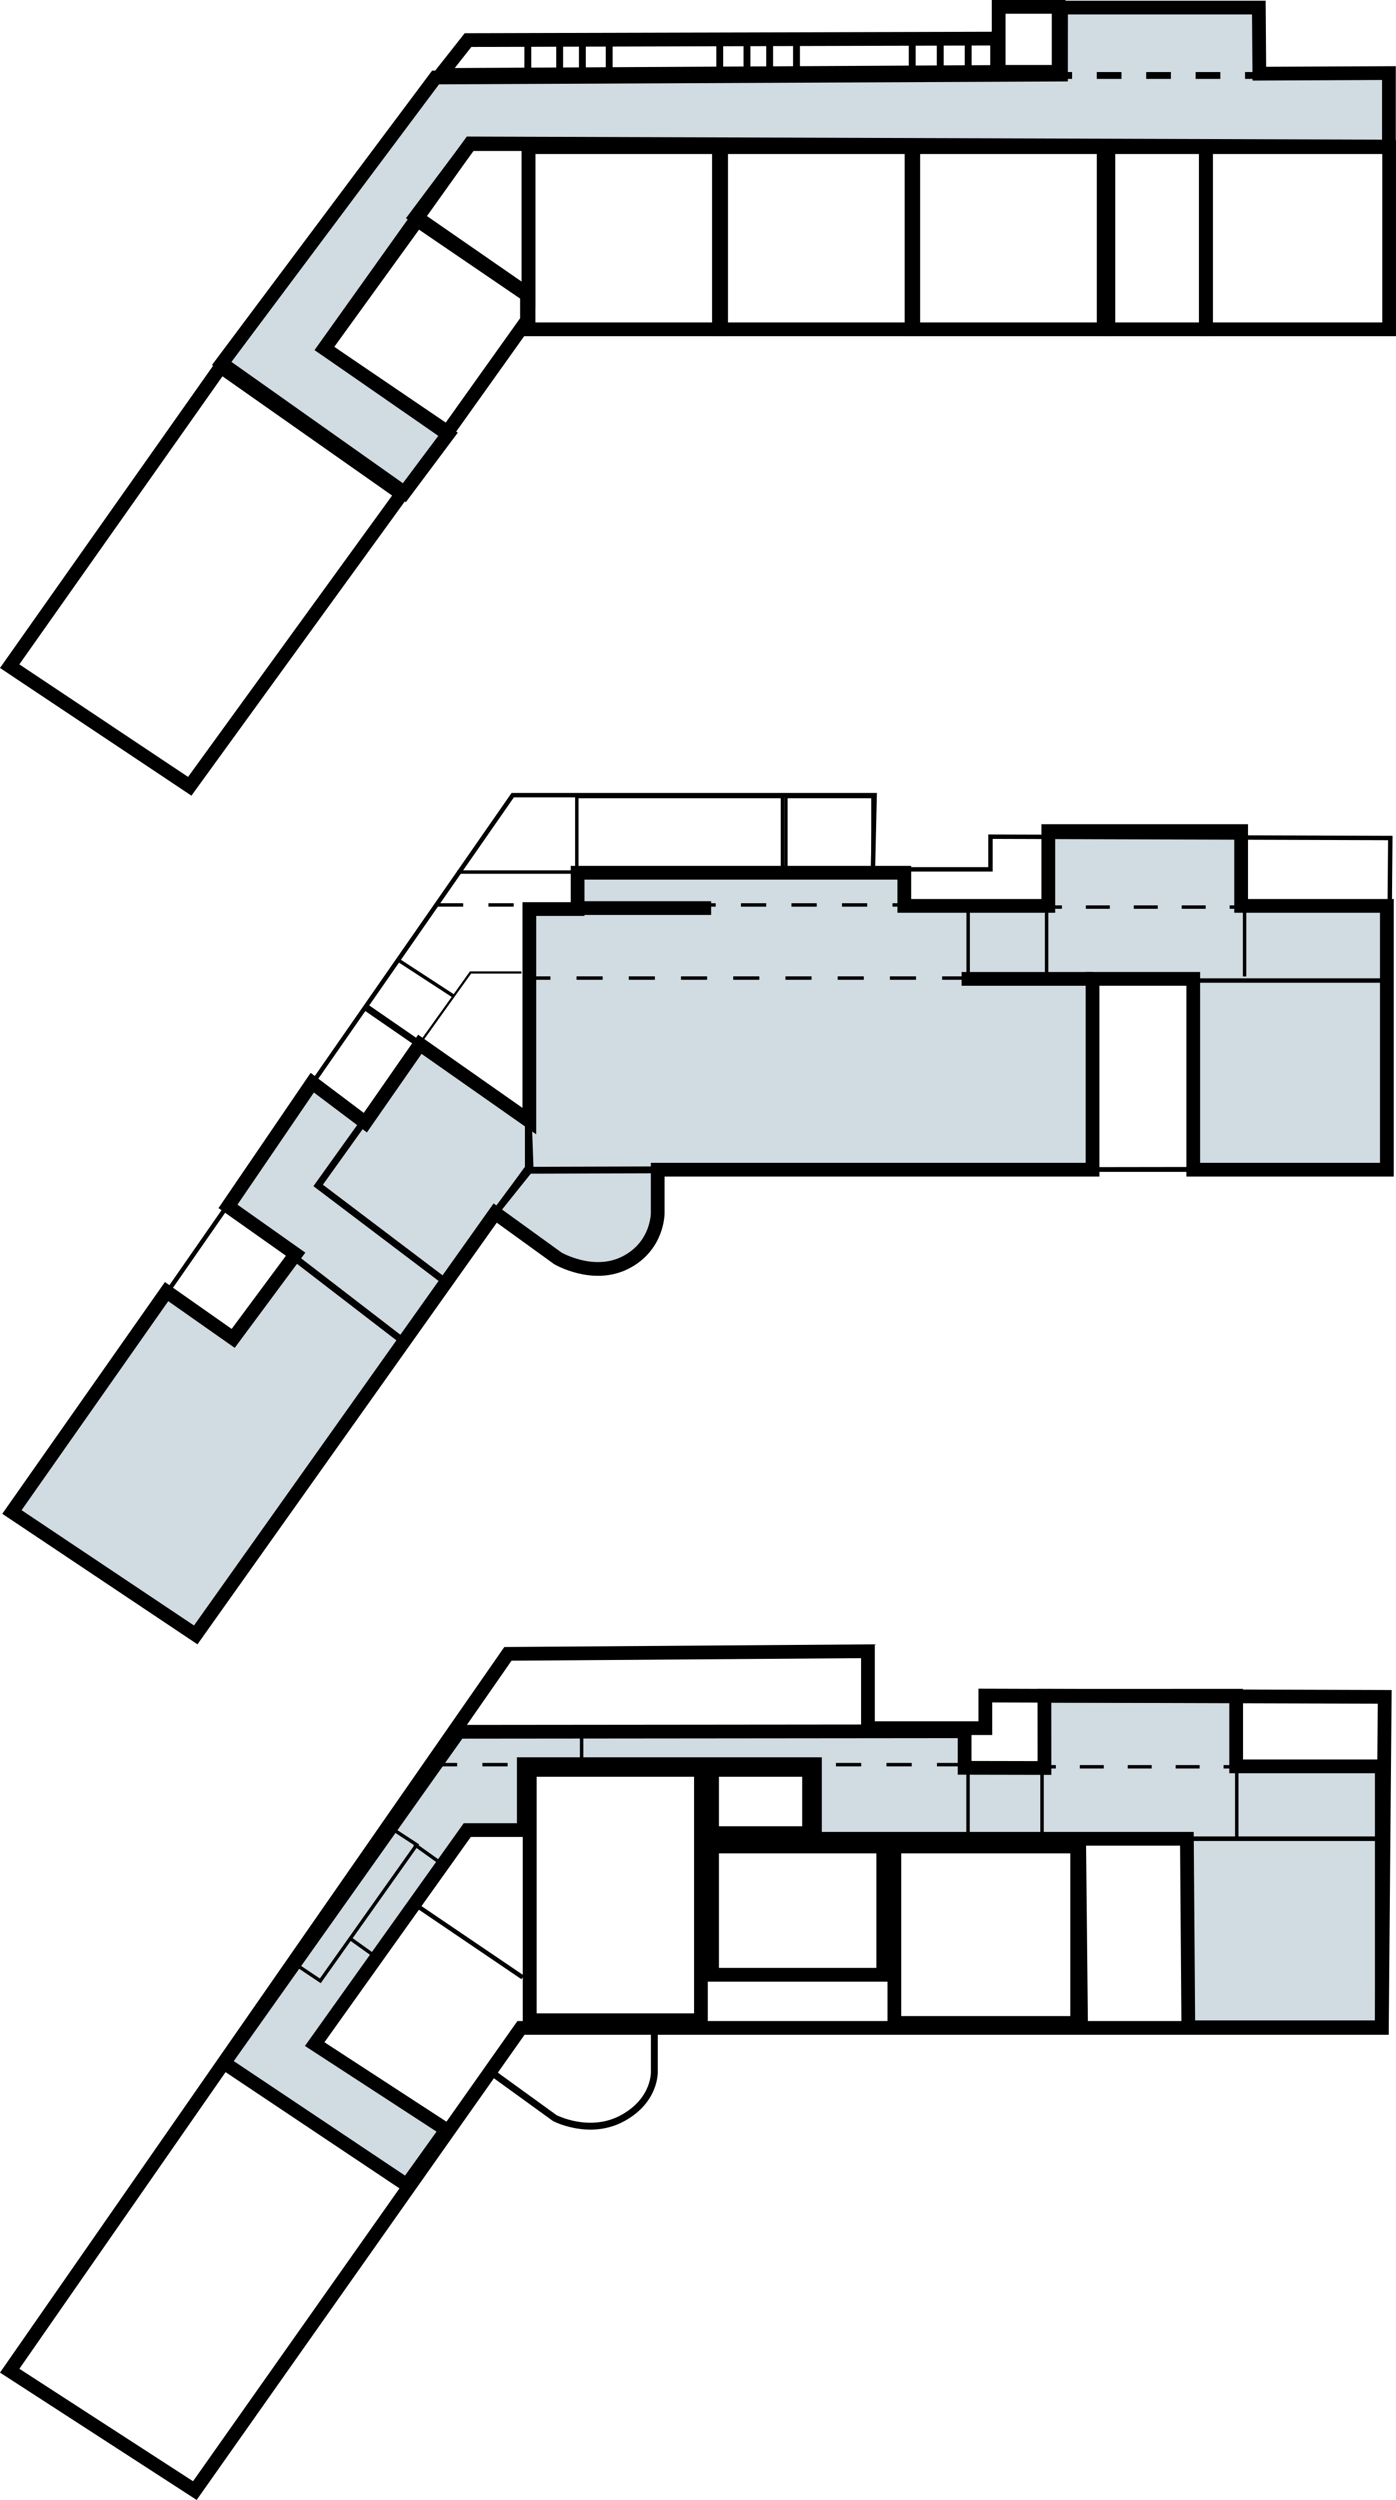 <!-- Generator: Adobe Illustrator 19.2.1, SVG Export Plug-In  -->
<svg version="1.1"
	 xmlns="http://www.w3.org/2000/svg" xmlns:xlink="http://www.w3.org/1999/xlink" xmlns:a="http://ns.adobe.com/AdobeSVGViewerExtensions/3.0/"
	 x="0px" y="0px" width="271.136px" height="485.433px" viewBox="0 0 271.136 485.433"
	 style="enable-background:new 0 0 271.136 485.433;" xml:space="preserve">
<style type="text/css">
	.st0{fill:none;stroke:#000000;stroke-width:2.668;}
	.st1{clip-path:url(#SVGID_9_);fill:none;stroke:#000000;stroke-width:2.668;}
	.st2{fill:#D1DCE2;}
	.st3{clip-path:url(#SVGID_10_);fill:none;stroke:#000000;stroke-width:2.668;}
	.st4{fill:none;stroke:#000000;stroke-width:1.334;stroke-dasharray:4.799,4.799;}
	.st5{clip-path:url(#SVGID_11_);fill:none;stroke:#000000;stroke-width:1.334;stroke-dasharray:4.799,4.799;}
	.st6{clip-path:url(#SVGID_11_);fill:none;stroke:#000000;stroke-width:1.334;}
	.st7{clip-path:url(#SVGID_11_);fill:none;stroke:#000000;stroke-width:2.668;}
	.st8{clip-path:url(#SVGID_12_);fill:none;stroke:#000000;stroke-width:2.668;}
	.st9{fill:none;stroke:#000000;stroke-width:1.334;}
	.st10{clip-path:url(#SVGID_13_);fill:none;stroke:#000000;stroke-width:2.668;}
	.st11{fill:none;stroke:#000000;stroke-width:0.429;}
	.st12{fill:none;stroke:#000000;stroke-width:0.858;}
	.st13{fill:none;stroke:#000000;stroke-width:1.288;}
	.st14{clip-path:url(#SVGID_14_);fill:none;stroke:#000000;stroke-width:1.334;}
	.st15{fill:none;stroke:#000000;stroke-width:0.667;stroke-dasharray:4.654,4.654;}
	.st16{fill:none;stroke:#000000;stroke-width:0.667;}
	.st17{fill:none;stroke:#000000;stroke-width:0.667;stroke-dasharray:4.905,4.905;}
	.st18{clip-path:url(#SVGID_15_);fill:#D1DCE2;}
	.st19{clip-path:url(#SVGID_15_);fill:none;stroke:#000000;stroke-width:2.668;}
	.st20{clip-path:url(#SVGID_16_);fill:none;stroke:#000000;stroke-width:1.334;}
	.st21{fill:none;stroke:#000000;stroke-width:0.667;stroke-dasharray:5.072,5.072;}
	.st22{clip-path:url(#SVGID_18_);fill:none;stroke:#000000;stroke-width:2.668;}
	.st23{clip-path:url(#SVGID_20_);fill:none;stroke:#000000;stroke-width:2.668;}
	.st24{clip-path:url(#SVGID_22_);fill:none;stroke:#000000;stroke-width:1.334;stroke-dasharray:4.799,4.799;}
	.st25{clip-path:url(#SVGID_22_);fill:none;stroke:#000000;stroke-width:1.334;}
	.st26{clip-path:url(#SVGID_22_);fill:none;stroke:#000000;stroke-width:2.668;}
	.st27{clip-path:url(#SVGID_24_);fill:none;stroke:#000000;stroke-width:2.668;}
	.st28{clip-path:url(#SVGID_26_);fill:none;stroke:#000000;stroke-width:2.668;}
	.st29{clip-path:url(#SVGID_28_);fill:none;stroke:#000000;stroke-width:1.334;}
	.st30{clip-path:url(#SVGID_30_);fill:#D1DCE2;}
	.st31{clip-path:url(#SVGID_30_);fill:none;stroke:#000000;stroke-width:2.668;}
	.st32{clip-path:url(#SVGID_32_);fill:none;stroke:#000000;stroke-width:1.334;}
</style>
<defs>
</defs>
<rect x="102.654" y="28.572" class="st0" width="36.981" height="35.377"/>
<g>
	<defs>
		<rect id="SVGID_8_" x="0" width="271.136" height="485.433"/>
	</defs>
	<clipPath id="SVGID_9_">
		<use xlink:href="#SVGID_8_"  style="overflow:visible;"/>
	</clipPath>
	<rect x="234.25" y="28.572" class="st1" width="35.552" height="35.377"/>
</g>
<rect x="140.058" y="28.572" class="st0" width="36.981" height="35.377"/>
<rect x="177.378" y="28.572" class="st0" width="36.981" height="35.377"/>
<rect x="215.273" y="28.572" class="st0" width="18.929" height="35.377"/>
<polygon class="st2" points="269.761,28.457 269.761,14.19 244.593,14.307 244.496,1.47 206.078,1.47 206.068,14.485 84.597,15.049 
	43.065,70.571 78.54,95.668 87.019,84.323 62.965,67.649 91.346,27.851 "/>
<g>
	<defs>
		<rect id="SVGID_7_" x="0" width="271.136" height="485.433"/>
	</defs>
	<clipPath id="SVGID_10_">
		<use xlink:href="#SVGID_7_"  style="overflow:visible;"/>
	</clipPath>
	<polygon class="st3" points="269.761,28.457 269.761,14.19 244.593,14.307 244.496,1.47 206.078,1.47 206.068,14.485 
		84.597,15.049 43.065,70.571 78.54,95.668 87.019,84.323 62.965,67.649 91.346,27.851 	"/>
</g>
<line class="st4" x1="213.021" y1="14.656" x2="239.417" y2="14.656"/>
<g>
	<defs>
		<rect id="SVGID_6_" x="0" width="271.136" height="485.433"/>
	</defs>
	<clipPath id="SVGID_11_">
		<use xlink:href="#SVGID_6_"  style="overflow:visible;"/>
	</clipPath>
	<line class="st5" x1="237.017" y1="1.238" x2="210.621" y2="1.238"/>
	<path class="st6" d="M208.222,1.238h-2.4v3.354 M244.217,4.592V1.238h-2.4 M241.817,14.655h2.4v-3.354 M205.822,11.301v3.354h2.4"
		/>
	<rect x="193.962" y="1.334" class="st7" width="11.652" height="12.618"/>
</g>
<polygon class="st0" points="85.557,14.559 90.902,7.785 193.66,7.494 193.66,13.976 "/>
<g>
	<defs>
		<rect id="SVGID_5_" x="0" width="271.136" height="485.433"/>
	</defs>
	<clipPath id="SVGID_12_">
		<use xlink:href="#SVGID_5_"  style="overflow:visible;"/>
	</clipPath>
	<polygon class="st8" points="42.884,71.213 1.879,129.353 36.854,152.678 78.031,95.91 	"/>
</g>
<polygon class="st0" points="86.902,83.892 102.351,62.219 102.351,57.27 81.066,42.764 63.042,67.68 "/>
<polygon class="st0" points="91.284,27.983 102.637,27.983 102.637,57.222 80.742,42.066 "/>
<line class="st9" x1="102.516" y1="7.602" x2="102.516" y2="14.86"/>
<line class="st9" x1="139.792" y1="7.643" x2="139.792" y2="14.106"/>
<line class="st9" x1="177.173" y1="7.63" x2="177.173" y2="14.35"/>
<line class="st9" x1="182.614" y1="7.602" x2="182.614" y2="14.86"/>
<line class="st9" x1="188.043" y1="7.602" x2="188.043" y2="14.86"/>
<line class="st9" x1="154.697" y1="7.602" x2="154.697" y2="14.86"/>
<line class="st9" x1="118.32" y1="7.63" x2="118.32" y2="14.35"/>
<line class="st9" x1="149.486" y1="7.602" x2="149.486" y2="14.86"/>
<line class="st9" x1="113.11" y1="7.602" x2="113.11" y2="14.86"/>
<line class="st9" x1="145.078" y1="7.643" x2="145.078" y2="14.106"/>
<line class="st9" x1="108.702" y1="7.643" x2="108.702" y2="14.106"/>
<polygon class="st2" points="202.861,343.303 187.35,343.269 187.35,336.172 89.102,336.275 43.523,400.564 78.998,424.274 
	86.679,413.553 61.121,396.917 90.756,355.357 101.733,355.357 101.733,342.557 158.281,342.557 158.281,357.049 230.522,357.049 
	230.799,393.653 268.379,393.653 268.379,357.049 268.379,342.987 240.093,342.987 240.093,329.272 202.847,329.281 "/>
<g>
	<defs>
		<rect id="SVGID_4_" x="0" width="271.136" height="485.433"/>
	</defs>
	<clipPath id="SVGID_13_">
		<use xlink:href="#SVGID_4_"  style="overflow:visible;"/>
	</clipPath>
	<polygon class="st10" points="202.861,343.303 187.35,343.269 187.35,336.172 89.102,336.275 43.523,400.564 78.998,424.274 
		86.679,413.553 61.121,396.917 90.756,355.357 101.733,355.357 101.733,342.557 158.281,342.557 158.281,357.049 230.522,357.049 
		230.799,393.653 268.379,393.653 268.379,357.049 268.379,342.987 240.093,342.987 240.093,329.272 202.847,329.281 	"/>
	<polygon class="st10" points="268.944,329.492 268.397,393.774 101.184,393.774 37.845,483.616 1.882,460.333 98.65,321.14 
		168.576,320.634 168.576,335.566 191.378,335.566 191.378,329.239 	"/>
</g>
<polyline class="st11" points="268.563,356.623 268.563,342.767 240.461,342.767 240.461,329.061 "/>
<line class="st12" x1="268.599" y1="357.02" x2="187.378" y2="357.02"/>
<polyline class="st11" points="86.31,413.789 60.901,396.82 90.433,355.494 100.319,355.494 "/>
<polyline class="st13" points="102.203,393.785 102.203,343.054 117.833,343.054 "/>
<rect x="102.892" y="343.669" class="st0" width="33.245" height="48.609"/>
<rect x="138.301" y="343.669" class="st0" width="18.837" height="12.282"/>
<rect x="138.301" y="358.549" class="st0" width="33.245" height="24.905"/>
<rect x="173.71" y="358.549" class="st0" width="35.5" height="34.26"/>
<polygon class="st12" points="210.491,356.506 210.876,393.713 230.357,393.683 231.215,356.872 "/>
<rect x="231.359" y="357.052" class="st12" width="37.169" height="36.661"/>
<polyline class="st11" points="240.211,342.837 240.211,329.098 202.947,329.098 202.947,342.837 "/>
<line class="st12" x1="80.496" y1="369.714" x2="101.519" y2="383.964"/>
<g>
	<defs>
		<rect id="SVGID_3_" x="0" width="271.136" height="485.433"/>
	</defs>
	<clipPath id="SVGID_14_">
		<use xlink:href="#SVGID_3_"  style="overflow:visible;"/>
	</clipPath>
	<path class="st14" d="M95.171,402.18l12.572,9.1c0,0,6.77,3.546,13.218,0c6.447-3.545,6.125-9.1,6.125-9.1l0.002-8.95"/>
</g>
<line class="st15" x1="209.727" y1="343.071" x2="235.322" y2="343.071"/>
<line class="st15" x1="232.995" y1="329.395" x2="207.4" y2="329.395"/>
<path class="st16" d="M205.073,329.395h-2.327v3.419 M239.975,332.814v-3.419h-2.326 M237.649,343.071h2.326v-3.419
	 M202.746,339.652v3.419h2.327"/>
<line class="st17" x1="186.886" y1="342.655" x2="83.885" y2="342.655"/>
<line class="st16" x1="240.209" y1="343.404" x2="240.209" y2="356.619"/>
<line class="st16" x1="202.389" y1="343.404" x2="202.389" y2="356.619"/>
<line class="st16" x1="188.016" y1="343.404" x2="188.016" y2="356.619"/>
<line class="st16" x1="112.963" y1="336.233" x2="112.963" y2="342.335"/>
<polygon class="st16" points="57.311,381.357 62.211,384.633 80.938,358.221 75.961,354.975 "/>
<line class="st16" x1="80.485" y1="358.127" x2="85.074" y2="361.408"/>
<line class="st16" x1="68.126" y1="376.497" x2="72.715" y2="379.778"/>
<g>
	<defs>
		<rect id="SVGID_2_" x="0" width="271.136" height="485.433"/>
	</defs>
	<clipPath id="SVGID_15_">
		<use xlink:href="#SVGID_2_"  style="overflow:visible;"/>
	</clipPath>
	<path class="st18" d="M38.015,317.461L2.317,293.593L32.356,250.8l12.934,9.084l12.126-16.35l-13.136-9.286l16.369-24.014
		l10.307,7.762l10.589-15.221l21.265,14.917v-41.178h9.372v-7.049h63.457v6.439h27.969v-14.525h37.45v14.525h28.303v51.227h-37.604
		v-37.054h-19.559v37.054h-84.455v8.415c0,0,0.074,6.373-6.228,9.602c-6.301,3.23-13.172-0.807-13.172-0.807l-12.166-8.795
		L38.015,317.461z"/>
	<path class="st19" d="M38.015,317.461L2.317,293.593L32.356,250.8l12.934,9.084l12.126-16.35l-13.136-9.286l16.369-24.014
		l10.307,7.762l10.589-15.221l21.265,14.917v-41.178h9.372v-7.049h63.457v6.439h27.969v-14.525h37.45v14.525h28.303v51.227h-37.604
		v-37.054h-19.559v37.054h-84.455v8.415c0,0,0.074,6.373-6.228,9.602c-6.301,3.23-13.172-0.807-13.172-0.807l-12.166-8.795
		L38.015,317.461z"/>
</g>
<polygon class="st12" points="270.029,162.723 269.481,227.126 102.071,227.126 38.658,317.138 2.653,293.811 99.584,154.398 
	169.875,154.398 169.542,168.808 192.371,168.808 192.371,162.469 "/>
<polyline class="st11" points="269.517,189.968 269.517,176.112 241.415,176.112 241.415,162.406 "/>
<polyline class="st11" points="61.837,230.156 91.383,188.839 101.274,188.839 "/>
<polygon class="st12" points="213.021,190.218 212.723,227.058 231.348,227.029 232.169,190.218 "/>
<rect x="232.313" y="190.398" class="st12" width="37.169" height="36.661"/>
<line class="st15" x1="210.899" y1="176.135" x2="236.494" y2="176.135"/>
<line class="st15" x1="234.167" y1="162.459" x2="208.572" y2="162.459"/>
<path class="st16" d="M206.245,162.459h-2.327v3.419 M241.147,165.878v-3.419h-2.326 M238.821,176.135h2.326v-3.419
	 M203.918,172.716v3.419h2.327"/>
<line class="st12" x1="81.45" y1="203.059" x2="102.473" y2="217.309"/>
<line class="st16" x1="88.236" y1="193.519" x2="77.39" y2="186.452"/>
<line class="st16" x1="112.588" y1="169.336" x2="88.822" y2="169.336"/>
<line class="st9" x1="57.327" y1="244.288" x2="77.64" y2="259.925"/>
<line class="st0" x1="212.291" y1="190.078" x2="186.763" y2="190.078"/>
<line class="st0" x1="138.117" y1="176.329" x2="112.589" y2="176.329"/>
<g>
	<defs>
		<rect id="SVGID_1_" x="0" width="271.136" height="485.433"/>
	</defs>
	<clipPath id="SVGID_16_">
		<use xlink:href="#SVGID_1_"  style="overflow:visible;"/>
	</clipPath>
	<path class="st20" d="M70.806,195.414l10.63,7.331l-19.642,27.439l24.715,18.71c0-0.483,16.428-22.482,16.428-22.482l-0.317-8.782
		v9.775"/>
</g>
<polyline class="st9" points="96.141,235.506 102.771,227.237 127.772,227.157 "/>
<line class="st21" x1="188.058" y1="189.92" x2="101.836" y2="189.92"/>
<line class="st17" x1="188.058" y1="175.72" x2="85.057" y2="175.72"/>
<rect x="152.638" y="154.67" class="st16" width="16.909" height="14.294"/>
<rect x="112.031" y="154.67" class="st16" width="39.94" height="14.294"/>
<line class="st16" x1="188.039" y1="189.608" x2="188.039" y2="175.685"/>
<line class="st16" x1="203.275" y1="189.608" x2="203.275" y2="175.685"/>
<line class="st16" x1="241.729" y1="189.608" x2="241.729" y2="175.685"/>
</svg>